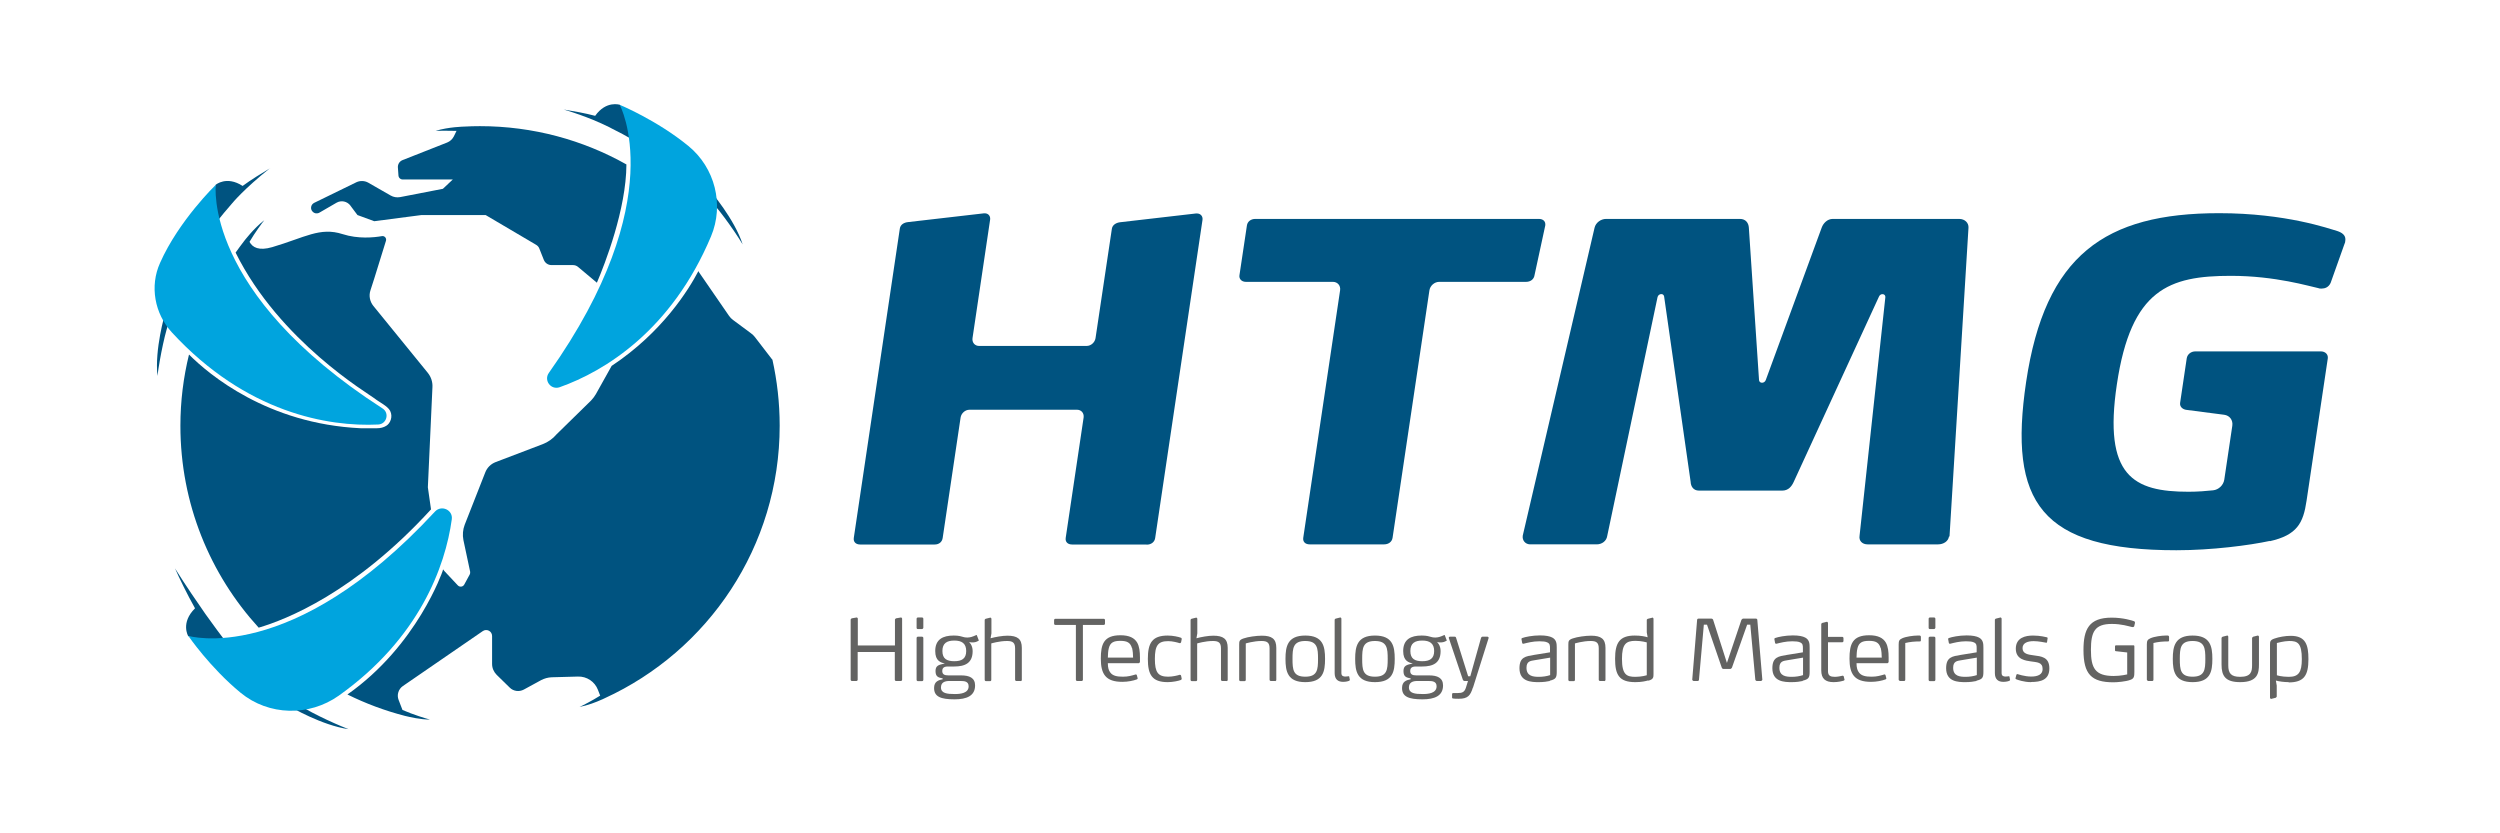 <svg xmlns="http://www.w3.org/2000/svg" viewBox="0 0 680.315 226.772"><g><g id="Logo"><g><g><g><path d="M245.06,185.316h-1.209c-.195,0-.351-.156-.351-.351v-7.53h-10.105v7.53c0,.195-.156.351-.351.351h-1.209c-.195,0-.351-.156-.351-.351v-16.386s.117-.234.273-.312l1.365-.234h.078s.234.156.234.312v7.296h10.105v-7.062s.117-.234.273-.312l1.365-.234h.078s.234.156.234.312v16.62c0,.195-.156.351-.351.351h-.078Z" fill="#636362"></path><path d="M250.912,171.193h-1.131c-.195,0-.351-.156-.351-.312v-2.497c0-.195.156-.351.351-.351h1.131c.195,0,.351.156.351.351v2.497s-.156.312-.351.312ZM250.912,185.355h-1.131c-.195,0-.351-.156-.351-.351v-11.392c0-.195.156-.351.351-.351h1.131c.195,0,.351.156.351.351v11.392c0,.195-.156.351-.351.351Z" fill="#636362"></path><path d="M266.401,174.197s-.039.078-.117.156c-.507.351-1.092.468-1.639.468-.351,0-.39,0-.936-.117,0,0,.975.819.975,2.458,0,3.277-2.029,4.214-5.072,4.214h-1.717c-1.209,0-1.483.585-1.483,1.209,0,.975.663,1.209,1.678,1.209h3.472c2.224,0,3.784.663,3.784,2.731,0,2.848-2.302,3.784-5.579,3.784-3.823,0-5.579-.741-5.579-3.082,0-1.795,1.209-2.146,2.341-2.38v-.234c-1.053-.234-1.951-.351-1.951-1.99,0-1.405.741-1.756,2.536-2.029-1.092-.351-2.614-.663-2.614-3.433,0-3.16,2.068-4.214,5.033-4.214,1.444,0,1.99.234,2.887.468.234.039.546.078.858.078.351,0,.741-.078,1.053-.156.429-.117.858-.312,1.209-.468.078,0,.156-.078.195-.078s.078.039.117.156l.429,1.131.039.078.078.039ZM261.446,185.316h-3.121c-1.17,0-2.263.351-2.263,1.756,0,1.6,1.639,1.795,3.784,1.795,1.444,0,3.745-.195,3.745-2.107,0-1.326-1.131-1.444-2.146-1.444ZM259.691,174.314c-1.99,0-3.238.702-3.238,2.848s1.248,2.77,3.238,2.77,3.238-.663,3.238-2.77-1.248-2.848-3.238-2.848Z" fill="#636362"></path><path d="M277.715,185.316h-1.131c-.195,0-.351-.156-.351-.351v-8.505c0-1.522-.585-2.029-2.185-2.029-2.146,0-4.292.663-4.292.663v9.91c0,.195-.117.351-.312.351h-1.131c-.195,0-.351-.156-.351-.351v-16.347s.117-.234.273-.273l1.248-.312h.078s.234.156.234.312v3.979l-.234,1.326c1.248-.351,3.238-.702,4.565-.702,2.731,0,3.94.858,3.94,3.316v8.7c0,.195-.117.351-.351.351v-.039Z" fill="#636362"></path><path d="M300.266,170.062h-5.579v14.904c0,.195-.156.351-.351.351h-1.209c-.195,0-.351-.156-.351-.351v-14.904h-5.579c-.195,0-.351-.156-.351-.351v-.975c0-.195.156-.351.351-.351h13.148c.195,0,.351.156.351.351v.975c0,.195-.156.351-.351.351h-.078Z" fill="#636362"></path><path d="M310.214,180.166s-.195.312-.312.312h-8.427c0,1.248.234,1.99.702,2.575.663.858,1.795,1.092,3.394,1.092,1.444,0,2.302-.273,3.394-.585.039,0,.078-.039.156-.039s.195.078.234.195l.234.858v.078s-.078.195-.234.234c-.936.351-2.419.663-3.94.663-4.526,0-5.852-2.107-5.852-6.32,0-3.901.78-6.359,5.345-6.359,2.419,0,3.823.741,4.565,2.029.585,1.053.741,2.458.741,4.058v1.209ZM308.03,176.343c-.429-1.483-1.326-1.951-3.16-1.951s-2.731.468-3.121,1.951c-.234.858-.234,1.756-.273,2.614h6.867c0-.897-.078-1.756-.273-2.614h-.039Z" fill="#636362"></path><path d="M321.568,184.731c0,.195-.156.234-.234.312-.585.234-2.185.585-3.55.585-4.292,0-5.423-2.029-5.423-6.32s1.131-6.359,5.423-6.359c1.365,0,2.965.351,3.55.585.078.039.234.078.234.312v.117l-.156.78s-.117.273-.273.273h-.156c-.468-.156-1.873-.546-3.082-.546-2.77,0-3.628,1.17-3.628,4.838s.858,4.838,3.628,4.838c1.209,0,2.614-.351,3.082-.507h.156c.156,0,.234.078.273.273l.156.741v.117-.039Z" fill="#636362"></path><path d="M333.74,185.316h-1.131c-.195,0-.351-.156-.351-.351v-8.505c0-1.522-.585-2.029-2.185-2.029-2.146,0-4.292.663-4.292.663v9.91c0,.195-.117.351-.312.351h-1.131c-.195,0-.351-.156-.351-.351v-16.347s.117-.234.273-.273l1.248-.312h.078s.234.156.234.312v3.979l-.234,1.326c1.248-.351,3.238-.702,4.565-.702,2.731,0,3.94.858,3.94,3.316v8.7c0,.195-.117.351-.351.351v-.039Z" fill="#636362"></path><path d="M346.966,185.316h-1.131c-.195,0-.351-.156-.351-.351v-8.505c0-1.522-.585-2.029-2.185-2.029-2.146,0-4.292.663-4.292.663v9.91c0,.195-.117.351-.312.351h-1.131c-.195,0-.351-.156-.351-.351v-9.559c0-.936.039-1.326,1.209-1.717,1.209-.429,3.511-.741,4.955-.741,2.731,0,3.94.858,3.94,3.316v8.7c0,.195-.156.351-.351.351v-.039Z" fill="#636362"></path><path d="M355.198,185.628c-4.799,0-5.384-2.887-5.384-6.32s.585-6.359,5.384-6.359,5.384,2.887,5.384,6.359-.546,6.32-5.384,6.32ZM355.198,174.431c-3.316,0-3.472,1.951-3.472,4.877s.156,4.838,3.472,4.838,3.472-1.951,3.472-4.838-.156-4.877-3.472-4.877Z" fill="#636362"></path><path d="M367.331,185.043s-.117.195-.195.234c-.195.078-.819.273-1.639.273-1.365,0-2.302-.663-2.302-2.38v-14.552s.117-.234.273-.273l1.248-.312h.078s.234.156.234.312v14.825c0,.819.585.936,1.053.936.312,0,.702-.039.819-.078h.117s.156,0,.156.156l.156.819v.078-.039Z" fill="#636362"></path><path d="M374.159,185.628c-4.799,0-5.384-2.887-5.384-6.32s.585-6.359,5.384-6.359,5.384,2.887,5.384,6.359-.546,6.32-5.384,6.32ZM374.159,174.431c-3.316,0-3.472,1.951-3.472,4.877s.156,4.838,3.472,4.838,3.472-1.951,3.472-4.838-.156-4.877-3.472-4.877Z" fill="#636362"></path><path d="M393.744,174.197s-.039.078-.117.156c-.507.351-1.092.468-1.639.468-.351,0-.39,0-.936-.117,0,0,.975.819.975,2.458,0,3.277-2.029,4.214-5.072,4.214h-1.717c-1.209,0-1.483.585-1.483,1.209,0,.975.663,1.209,1.678,1.209h3.472c2.224,0,3.784.663,3.784,2.731,0,2.848-2.302,3.784-5.579,3.784-3.823,0-5.579-.741-5.579-3.082,0-1.795,1.209-2.146,2.341-2.38v-.234c-1.053-.234-1.951-.351-1.951-1.99,0-1.405.741-1.756,2.536-2.029-1.092-.351-2.614-.663-2.614-3.433,0-3.16,2.068-4.214,5.033-4.214,1.444,0,1.99.234,2.887.468.234.039.546.078.858.078.351,0,.741-.078,1.053-.156.429-.117.858-.312,1.209-.468.078,0,.156-.078.195-.078s.078.039.117.156l.429,1.131.039.078.078.039ZM388.789,185.316h-3.121c-1.17,0-2.263.351-2.263,1.756,0,1.6,1.639,1.795,3.784,1.795,1.444,0,3.745-.195,3.745-2.107,0-1.326-1.131-1.444-2.146-1.444ZM387.034,174.314c-1.99,0-3.238.702-3.238,2.848s1.248,2.77,3.238,2.77,3.238-.663,3.238-2.77-1.248-2.848-3.238-2.848Z" fill="#636362"></path><path d="M400.806,187.111c-.663,2.146-1.365,3.043-3.823,3.043-.741,0-1.17,0-1.6-.078-.195-.039-.234-.156-.234-.234v-1.014s.117-.234.234-.234h1.326c1.17,0,1.834-.234,2.224-1.522l.546-1.756h-.936c-.195,0-.39-.156-.468-.351l-3.823-11.353v-.078c0-.156.156-.273.273-.273h1.365c.234,0,.312.156.351.312l3.277,10.456h.585l2.926-10.456s.156-.312.351-.312h1.444s.273.117.273.273v.078l-4.253,13.499h-.039Z" fill="#636362"></path><path d="M421.757,185.316c-.663.156-1.756.312-3.004.312-1.99,0-5.267-.078-5.267-3.784,0-3.082,1.717-3.238,3.979-3.628l4.331-.702v-1.092c0-.741,0-1.326-.819-1.639-.429-.195-1.092-.273-2.107-.273-1.756,0-3.316.429-4.253.663h-.156c-.078,0-.195-.039-.234-.195l-.195-1.053h0c0-.234.156-.312.234-.312.741-.273,2.731-.702,4.799-.702,1.639,0,2.692.234,3.355.585,1.17.624,1.209,1.717,1.209,2.77v6.593c0,1.6-.312,1.99-1.912,2.38l.039.078ZM421.835,178.957l-4.214.702c-1.092.195-2.224.234-2.224,2.068,0,2.302,1.873,2.458,3.394,2.458,1.014,0,2.107-.156,3.043-.468v-4.799.039Z" fill="#636362"></path><path d="M436.543,185.316h-1.131c-.195,0-.351-.156-.351-.351v-8.505c0-1.522-.585-2.029-2.185-2.029-2.146,0-4.292.663-4.292.663v9.91c0,.195-.117.351-.312.351h-1.131c-.195,0-.351-.156-.351-.351v-9.559c0-.936.039-1.326,1.209-1.717,1.209-.429,3.511-.741,4.955-.741,2.731,0,3.94.858,3.94,3.316v8.7c0,.195-.156.351-.351.351v-.039Z" fill="#636362"></path><path d="M448.52,185.16c-.741.195-1.717.468-3.511.468-4.448,0-5.501-2.029-5.501-6.359s1.209-6.32,5.345-6.32c1.6,0,2.731.234,3.511.468l-.234-1.326v-3.433s.117-.234.312-.273l1.248-.312h.078s.195.156.195.312v15.021c0,.858,0,1.483-1.444,1.834v-.078ZM448.169,174.821s-1.444-.429-3.121-.429c-2.536,0-3.667.819-3.667,4.916,0,4.37,1.326,4.877,3.667,4.877,1.717,0,3.082-.429,3.082-.429v-8.934h.039Z" fill="#636362"></path><path d="M479.576,185.004s-.195.312-.351.312h-1.209s-.351-.156-.351-.351l-1.365-14.982h-.858l-4.136,11.704s-.234.351-.429.351h-1.912c-.195,0-.39-.195-.429-.351l-4.018-11.704h-.858l-1.326,14.982c0,.195-.156.351-.351.351h-1.131s-.351-.156-.351-.351h0l1.326-16.269c0-.195.156-.351.351-.351h3.589c.195,0,.39.195.429.351l3.745,11.704,3.94-11.704s.234-.351.429-.351h3.55c.195,0,.351.156.351.351l1.365,16.269h0v.039Z" fill="#636362"></path><path d="M490.578,185.316c-.663.156-1.756.312-3.004.312-1.99,0-5.267-.078-5.267-3.784,0-3.082,1.717-3.238,3.979-3.628l4.331-.702v-1.092c0-.741,0-1.326-.819-1.639-.429-.195-1.092-.273-2.107-.273-1.756,0-3.316.429-4.253.663h-.156c-.078,0-.195-.039-.234-.195l-.195-1.053h0c0-.234.156-.312.234-.312.741-.273,2.731-.702,4.799-.702,1.639,0,2.692.234,3.355.585,1.17.624,1.209,1.717,1.209,2.77v6.593c0,1.6-.312,1.99-1.912,2.38l.039.078ZM490.656,178.957l-4.214.702c-1.092.195-2.224.234-2.224,2.068,0,2.302,1.873,2.458,3.394,2.458,1.014,0,2.107-.156,3.043-.468v-4.799.039Z" fill="#636362"></path><path d="M501.97,184.965s-.078.195-.195.234c-.507.156-1.483.429-2.809.429-2.263,0-3.355-.975-3.355-3.199v-12.641s.117-.234.273-.273l1.248-.312h.078s.234.156.234.312v3.784h3.862c.195,0,.351.156.351.351v.78c0,.195-.156.351-.351.351h-3.862v7.881c0,1.248.702,1.522,1.873,1.522.702,0,1.639-.195,2.107-.312h.078s.195.078.234.195l.195.858h0l.039.039Z" fill="#636362"></path><path d="M513.948,180.166s-.195.312-.312.312h-8.427c0,1.248.234,1.99.702,2.575.663.858,1.795,1.092,3.394,1.092,1.444,0,2.302-.273,3.394-.585.039,0,.078-.039.156-.039s.195.078.234.195l.234.858v.078s-.078.195-.234.234c-.936.351-2.419.663-3.94.663-4.526,0-5.852-2.107-5.852-6.32,0-3.901.78-6.359,5.345-6.359,2.419,0,3.823.741,4.565,2.029.585,1.053.741,2.458.741,4.058v1.209ZM511.763,176.343c-.429-1.483-1.326-1.951-3.16-1.951s-2.731.468-3.121,1.951c-.234.858-.234,1.756-.273,2.614h6.867c0-.897-.078-1.756-.273-2.614h-.039Z" fill="#636362"></path><path d="M522.531,174.548c-1.522,0-2.77.117-4.058.429v9.988c0,.195-.117.351-.312.351h-1.131s-.351-.156-.351-.351v-9.598c0-1.014.195-1.326.975-1.678,1.014-.468,3.082-.741,4.175-.741h.585s.312.039.312.351v.975s-.039.273-.195.273Z" fill="#636362"></path><path d="M526.315,171.193h-1.131c-.195,0-.351-.156-.351-.312v-2.497c0-.195.156-.351.351-.351h1.131c.195,0,.351.156.351.351v2.497s-.156.312-.351.312ZM526.315,185.355h-1.131c-.195,0-.351-.156-.351-.351v-11.392c0-.195.156-.351.351-.351h1.131c.195,0,.351.156.351.351v11.392c0,.195-.156.351-.351.351Z" fill="#636362"></path><path d="M537.864,185.316c-.663.156-1.756.312-3.004.312-1.99,0-5.267-.078-5.267-3.784,0-3.082,1.717-3.238,3.979-3.628l4.331-.702v-1.092c0-.741,0-1.326-.819-1.639-.429-.195-1.092-.273-2.107-.273-1.756,0-3.316.429-4.253.663h-.156c-.078,0-.195-.039-.234-.195l-.195-1.053h0c0-.234.156-.312.234-.312.741-.273,2.731-.702,4.799-.702,1.639,0,2.692.234,3.355.585,1.17.624,1.209,1.717,1.209,2.77v6.593c0,1.6-.312,1.99-1.912,2.38l.039.078ZM537.942,178.957l-4.214.702c-1.092.195-2.224.234-2.224,2.068,0,2.302,1.873,2.458,3.394,2.458,1.014,0,2.107-.156,3.043-.468v-4.799.039Z" fill="#636362"></path><path d="M546.993,185.043s-.117.195-.195.234c-.195.078-.819.273-1.639.273-1.366,0-2.302-.663-2.302-2.38v-14.552s.117-.234.273-.273l1.248-.312h.078s.234.156.234.312v14.825c0,.819.585.936,1.053.936.312,0,.702-.039.819-.078h.117s.156,0,.156.156l.156.819v.078-.039Z" fill="#636362"></path><path d="M552.728,185.628c-2.029,0-3.784-.663-4.057-.78-.078-.039-.195-.078-.195-.234v-.078l.234-.897s.078-.195.234-.195h.117s1.834.663,3.706.663,3.082-.624,3.082-2.029c0-1.912-1.483-1.834-3.277-2.107-1.131-.195-4.018-.39-4.018-3.433s2.653-3.589,4.682-3.589,3.511.429,3.745.468c.156,0,.234.156.234.234h0l-.156,1.053c0,.156-.117.195-.195.195h-.039c-.312-.039-2.029-.429-3.394-.429-1.639,0-3.043.468-3.043,1.912,0,1.561,1.561,1.756,3.004,1.951,2.068.273,4.292.429,4.292,3.55s-2.302,3.706-4.955,3.706v.039Z" fill="#636362"></path><path d="M580.779,170.413s-.156.234-.312.234h-.234c-1.053-.234-2.887-.858-5.54-.858-4.643,0-5.696,2.107-5.696,7.062s1.131,7.101,6.203,7.101c1.951,0,3.667-.429,3.667-.429v-5.969l-3.121-.351s-.195-.078-.195-.195v-1.209s.117-.195.234-.195h4.76c.195,0,.273.078.273.312v6.867c0,1.287-.078,1.873-1.092,2.224-1.209.468-3.628.663-4.604.663-6.008,0-8.154-2.224-8.154-8.778,0-5.657,1.483-8.817,7.686-8.817,3.16,0,5.657.819,5.969.936.234.078.351.156.351.351v.195s-.195.858-.195.858Z" fill="#636362"></path><path d="M590.065,174.548c-1.522,0-2.77.117-4.057.429v9.988c0,.195-.117.351-.312.351h-1.131s-.351-.156-.351-.351v-9.598c0-1.014.195-1.326.975-1.678,1.014-.468,3.082-.741,4.175-.741h.585s.312.039.312.351v.975s-.039.273-.195.273h0Z" fill="#636362"></path><path d="M596.658,185.628c-4.799,0-5.384-2.887-5.384-6.32s.585-6.359,5.384-6.359,5.384,2.887,5.384,6.359-.546,6.32-5.384,6.32ZM596.658,174.431c-3.316,0-3.472,1.951-3.472,4.877s.156,4.838,3.472,4.838,3.472-1.951,3.472-4.838-.156-4.877-3.472-4.877Z" fill="#636362"></path><path d="M609.611,185.628c-4.057,0-5.072-1.717-5.072-4.76v-7.296s.117-.234.312-.312l1.248-.312h.078s.195.156.195.312v7.803c0,2.146.741,3.121,3.238,3.121,3.004,0,3.238-1.483,3.238-3.199v-7.413s.156-.234.312-.312l1.248-.312h.078s.234.156.234.312v7.569c0,2.263-.312,4.799-5.072,4.799h-.039Z" fill="#636362"></path><path d="M622.837,185.628c-1.366,0-2.653-.195-3.511-.429l.234,1.365v3.004s-.117.234-.273.312l-1.248.312h-.078s-.234-.156-.234-.312v-14.357c0-.936.039-1.365,1.209-1.756,1.209-.429,2.965-.741,4.448-.741,4.136,0,4.799,2.575,4.799,6.359,0,4.448-1.209,6.32-5.423,6.32l.078-.078ZM622.954,174.431c-1.366,0-3.355.546-3.355.546v8.778s1.248.429,3.238.429c2.653,0,3.55-1.209,3.55-4.838,0-4.37-1.17-4.916-3.394-4.916h-.039Z" fill="#636362"></path></g><g><path d="M312.009,148.175h-20.249c-1.209,0-1.912-.702-1.756-1.795l4.877-32.772c.156-1.17-.624-2.107-1.795-2.107h-29.261c-1.17,0-2.224.936-2.419,2.107l-4.877,32.772c-.156,1.092-.975,1.795-2.185,1.795h-20.248c-1.209,0-1.912-.702-1.756-1.795l12.524-84.154c.156-1.092,1.092-1.678,2.302-1.795l20.6-2.38h.234c.936,0,1.561.741,1.444,1.678l-4.799,32.304c-.156,1.17.624,2.107,1.795,2.107h29.261c1.17,0,2.224-.936,2.419-2.107l4.448-29.768c.156-1.092,1.209-1.678,2.302-1.795l20.6-2.38h.234c1.092,0,1.678.858,1.522,1.795l-12.875,86.534c-.156,1.092-1.092,1.795-2.302,1.795l-.039-.039Z" fill="#005380"></path><path d="M415.202,76.7h-23.565c-1.287,0-2.458,1.053-2.653,2.302l-10.027,67.339c-.156,1.092-1.092,1.795-2.302,1.795h-20.249c-1.209,0-1.912-.702-1.756-1.795l10.027-67.339c.195-1.287-.702-2.302-1.951-2.302h-23.682c-1.209,0-1.912-.858-1.756-1.795l2.029-13.538c.156-1.092,1.092-1.795,2.302-1.795h77.132c1.209,0,1.912.702,1.756,1.795l-2.926,13.538c-.156,1.092-1.092,1.795-2.302,1.795h-.078Z" fill="#005380"></path><path d="M530.373,145.99c-.195,1.326-1.522,2.146-2.965,2.146h-19.195c-1.444,0-2.38-.975-2.185-2.263l7.023-64.959c.117-1.014-1.287-1.209-1.717-.234l-23.214,50.446c-.546,1.209-1.444,2.38-3.121,2.38h-22.667c-1.561,0-2.224-1.209-2.263-2.38l-7.218-50.446c-.156-.975-1.561-.819-1.795.195l-13.694,64.998c-.195,1.326-1.405,2.263-2.848,2.263h-18.103c-1.326,0-2.224-1.092-2.029-2.38h0l19.546-83.803c.312-1.326,1.678-2.38,3.121-2.38h36.439c1.561,0,2.341,1.092,2.419,2.38l2.77,41.472c.078.975,1.483.975,1.834,0l15.216-41.472c.429-1.209,1.561-2.38,3.004-2.38h34.411c1.561,0,2.614,1.092,2.536,2.38l-5.15,83.803v.234h-.156Z" fill="#005380"></path><path d="M617.687,147.199c-5.579,1.209-15.84,2.536-25.437,2.536-36.908,0-45.764-12.953-40.887-45.803,5.15-34.528,21.458-45.92,52.513-45.92,18.22,0,29.924,4.214,32.343,4.916,1.6.585,2.185,1.444,1.99,2.653,0,.234-.078.585-.234.858l-3.745,10.534c-.546,1.209-1.561,1.561-2.497,1.561-.234,0-.585,0-.819-.117-2.341-.468-11.626-3.355-23.838-3.355-16.776,0-27.154,3.589-31.016,29.495-3.745,25.047,4.526,29.261,19.507,29.261,2.419,0,4.877-.195,6.671-.39,1.522-.156,2.809-1.405,3.043-2.887l2.185-14.669c.234-1.522-.702-2.809-2.224-3.004l-10.222-1.326c-1.053-.117-1.912-.858-1.756-1.912l1.795-12.094c.156-1.092,1.131-1.912,2.341-1.912h34.177c1.209,0,2.029.858,1.873,1.912l-5.774,38.702c-.897,6.125-2.575,9.363-10.027,11.041l.039-.078Z" fill="#005380"></path></g></g><g><g><path d="M79.015,192.339s8.583,5.072,15.84,6.086c-4.643-1.795-11.899-5.267-14.396-7.257-.546.975-1.444,1.209-1.444,1.209v-.039Z" fill="#005380"></path><path d="M55.879,167.058c-2.068-2.965-5.345-7.725-8.271-12.407,1.131,2.575,3.355,7.14,5.462,10.885-3.979,3.94-1.873,7.53-1.873,7.53l7.803,3.784,3.589-.819s-1.717-1.99-6.71-8.973Z" fill="#005380"></path><path d="M51.197,173.027s28.051,8.466,67.183-33.826c1.756-1.873,4.916-.429,4.565,2.107-1.756,12.836-8.856,32.421-30.743,47.988-8.076,5.735-19.078,5.501-26.725-.78-8.349-6.867-14.24-15.489-14.24-15.489h-.039Z" fill="#00a4de"></path></g><path d="M116.43,101.474l-14.825-18.22c-.975-1.209-1.287-2.809-.78-4.292l1.053-3.277,3.16-10.183c.195-.702-.39-1.366-1.092-1.248-2.224.39-6.476.819-10.729-.546-6.164-1.99-10.261.936-19.156,3.55-3.628,1.053-5.345.078-6.164-1.444,1.483-2.536,3.433-5.15,4.018-5.891-2.887,2.224-5.501,5.696-5.501,5.696h0c-.78,1.014-1.561,2.068-2.302,3.121,11.977,24.189,36.244,38.429,37.805,39.678,1.131.936,3.589,2.068,4.253,3.394.819,1.639,0,3.433-1.053,4.058-.741.468-1.639.663-2.497.663h-4.526c-25.32-1.209-41.238-14.63-46.661-20.053-1.522,6.203-2.341,12.68-2.341,19.39,0,21.185,8.076,40.458,21.302,54.932,7.335-2.146,26.14-9.481,46.895-32.187l-.858-6.008,1.248-27.271c.078-1.405-.39-2.809-1.287-3.901l.039.039Z" fill="#005380"></path><g><path d="M190.44,60.548l.078.975c.936.78,1.678,1.444,2.029,1.756-.624-.975-1.365-1.912-2.107-2.731Z" fill="#005582"></path><path d="M95.401,56.022l1.873,2.497,4.565,1.678,12.875-1.678h17.439l13.694,8.076c.429.234.78.624.936,1.092l1.209,3.043c.351.858,1.17,1.405,2.068,1.405h5.852c.546,0,1.053.195,1.444.546l5.072,4.253c2.185-5.111,7.998-20.014,8.037-32.187-11.782-6.632-25.398-10.417-39.873-10.417-1.405,0-2.809.039-4.214.117h0s-4.331.078-7.842,1.17c.78-.039,3.199-.078,5.696,0l-.741,1.522c-.39.741-1.014,1.326-1.795,1.639l-12.173,4.799c-.78.312-1.287,1.092-1.248,1.951l.156,2.224c.039.624.546,1.092,1.17,1.092h13.616l-2.692,2.536-11.665,2.263c-.858.156-1.795,0-2.536-.429l-6.125-3.511c-.975-.546-2.185-.585-3.199-.117l-11.509,5.618c-.936.468-1.131,1.717-.39,2.419h0c.507.507,1.248.585,1.834.234,1.17-.663,3.121-1.795,4.643-2.692,1.287-.741,2.887-.39,3.784.78l.039.078Z" fill="#005380"></path><path d="M210.142,97.846l-4.682-6.086c-.312-.429-.702-.78-1.131-1.092l-4.838-3.589c-.429-.312-.819-.702-1.131-1.17l-8.115-11.782s-.117-.234-.195-.351c-2.653,5.072-9.832,16.659-23.604,25.789l-4.292,7.686c-.351.624-.819,1.209-1.326,1.756l-9.363,9.168c-1.014,1.209-2.341,2.146-3.784,2.692l-12.797,4.877c-1.326.507-2.341,1.522-2.848,2.848l-5.579,14.201c-.507,1.326-.624,2.77-.351,4.175l1.834,8.622c.039.273,0,.507-.117.741l-1.483,2.731c-.351.663-1.248.78-1.756.234l-3.589-3.823s-.312-.351-.429-.546l-.117.468s-6.867,20.209-25.906,33.591c4.955,2.458,10.183,4.409,15.606,5.813h0c1.444.351,4.292,1.014,6.867,1.014-.975-.234-4.643-1.365-7.491-2.614l-1.053-2.731c-.546-1.365-.039-2.965,1.17-3.784l21.731-14.943c1.053-.741,2.536,0,2.536,1.326v7.608c0,1.131.468,2.185,1.248,2.965l3.55,3.472c1.014,1.014,2.575,1.209,3.823.546l4.721-2.575c.897-.468,1.873-.741,2.887-.78l7.14-.195c2.38-.078,4.565,1.365,5.423,3.589l.624,1.6c-2.302,1.444-4.838,2.731-5.618,3.082,2.224-.429,4.565-1.326,6.008-1.99h0s.117-.039.195-.078c.273-.117.468-.234.663-.312,28.09-12.875,47.598-41.238,47.598-74.166,0-6.203-.702-12.251-1.99-18.025l-.039.039Z" fill="#005380"></path></g><g><path d="M44.877,85.478s-2.809,9.52-2.029,16.815c.624-4.916,2.224-12.797,3.55-15.723-1.092-.312-1.522-1.131-1.522-1.131v.039Z" fill="#005380"></path><g><path d="M73.514,45.762c-2.38,1.444-5.111,3.082-7.491,4.838-4.37-2.848-7.335-.312-7.335-.312l-2.38,8.349,1.405,3.394s2.263-3.082,5.501-6.749h0s3.16-3.862,10.261-9.52h.039Z" fill="#005380"></path><path d="M58.727,50.248s-3.628,29.339,45.374,60.902c1.951,1.248,1.131,4.253-1.17,4.37-13.538.663-35.971-3.121-56.181-25.086-4.682-5.111-6.047-12.563-3.199-18.883,5.111-11.548,15.177-21.263,15.177-21.263v-.039Z" fill="#00a4de"></path></g></g><g><path d="M193.327,52.004s6.515,7.53,8.778,14.513c-2.575-4.253-7.296-10.768-9.715-12.875.858-.702.936-1.639.936-1.639Z" fill="#005380"></path><g><path d="M173.976,35.384l-5.306-6.867s-3.706-1.248-6.71,3.004c-2.809-.741-5.891-1.287-8.544-1.717,3.238.975,5.852,1.951,7.881,2.77h0c1.6.663,3.16,1.366,4.565,2.068.39.195.585.312.585.312h0c4.292,2.107,7.491,4.136,7.491,4.136v-3.667l.039-.039Z" fill="#005380"></path><path d="M168.631,28.517s14.162,25.75-19.273,72.957c-1.444,2.029.546,4.721,2.926,3.901,12.368-4.37,30.509-15.567,41.199-41.043,3.628-8.622,1.092-18.688-6.164-24.618-8.583-7.023-18.688-11.197-18.688-11.197Z" fill="#00a4de"></path></g></g></g></g></g></g></svg>